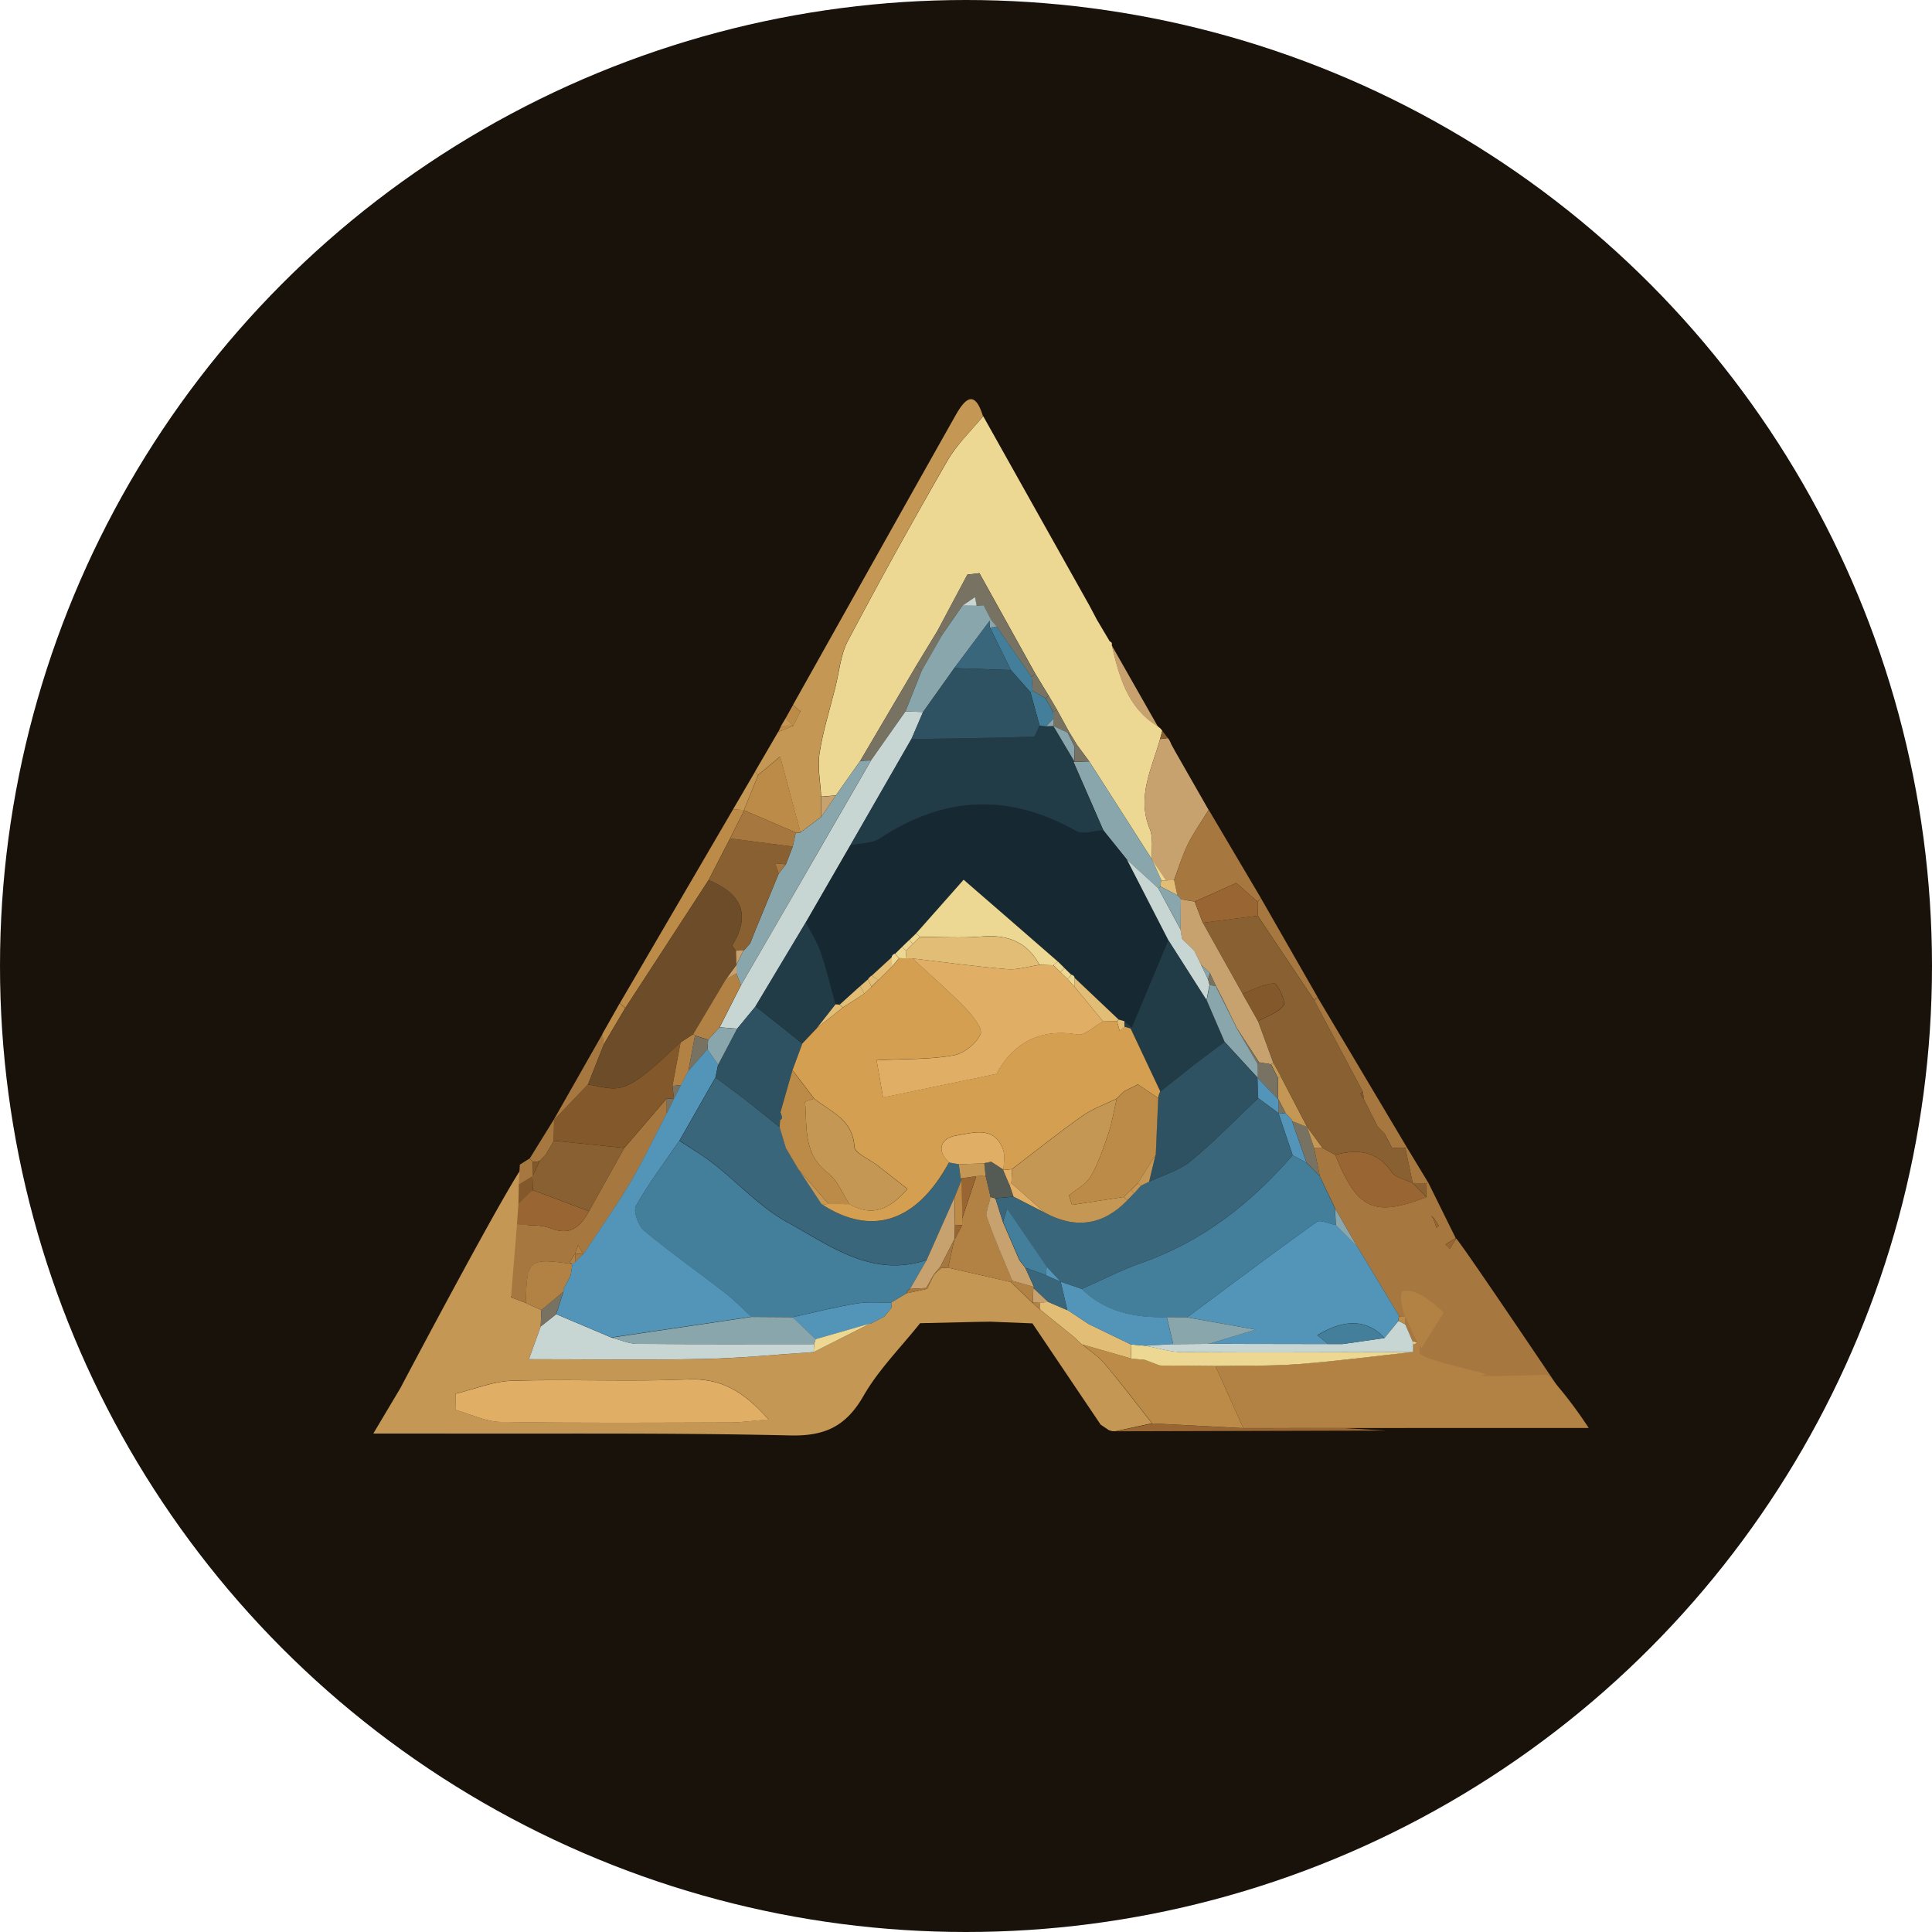 <svg xmlns="http://www.w3.org/2000/svg" width="55" height="55" fill="none" viewBox="0 0 55 55"><circle cx="27.5" cy="27.5" r="27.5" fill="#18120a"/><g clip-path="url(#a)"><path fill="#ecd793" d="M32.959 20.68q.08.046.128.124l-.062.234c-.23.836-.673 1.635-.295 2.555.107.258.049.583.067.877l-1.791-2.798-.345-.465-.23-.379-.351-.64q-.113-.19-.226-.384-.194-.314-.383-.629-.794-1.429-1.589-2.859l-.342.042-.85 1.597q-.305.501-.609 1.002-.793 1.35-1.589 2.698-.348.495-.697.988-.208.018-.417.034c-.02-.412-.108-.837-.046-1.238.098-.633.295-1.25.451-1.875.112-.445.148-.932.357-1.324q1.37-2.592 2.837-5.133c.266-.461.67-.844 1.013-1.26q1.512 2.695 3.022 5.389.104.196.208.393l.006.012.367.619q.077.024.058.102c.216.897.444 1.787 1.314 2.312z"/><path fill="#c49755" d="M31.334 40.557q-.971-1.44-1.943-2.883l-1.188-.048-.423.006-1.587.037c-.544.685-1.181 1.32-1.612 2.071-.493.857-1.086 1.146-2.078 1.124-3.386-.078-6.775-.044-10.163-.054h-1.713l.771-1.294s3.216-6.094 3.568-6.414c.611-.551-.428 3.695.125 3.08.054-.026-.601.771-.545.75q.21.078.42.16l.445.202-.018.469-.338.933c1.723 0 3.347.024 4.97-.008 1.048-.022 2.092-.128 3.137-.196l1.621-.817-.008.012q.205-.106.407-.213l-.012.012.212-.264a1 1 0 0 1-.01-.145q.216-.13.435-.26l.585-.126q.098-.202.196-.405l.209-.19q.097.001.19-.01l1.789.41.611.591q.112.1.224.197l.982.793q.103.1.206.203l.008-.008c.215.182.461.338.64.552.464.553.901 1.128 1.348 1.695l-1.032.223h-.098l-.094-.026-.243-.163zm-9.456-.148c-.733-.837-1.384-1.182-2.31-1.142-1.66.072-3.328-.01-4.988.038-.541.016-1.074.24-1.611.37l-.006.458c.429.12.855.338 1.284.344 2.196.036 4.392.02 6.587.014.283 0 .565-.044 1.044-.084zM27.985 11.85c-.34.419-.747.8-1.014 1.26a164 164 0 0 0-2.836 5.133c-.209.395-.245.88-.357 1.324-.156.624-.353 1.242-.45 1.876-.063.4.025.825.045 1.238q0 .287.002.575l-.589.44c-.188-.699-.374-1.398-.579-2.157l-.627.525q-.041-.049-.086-.099l.657-1.127.431-.177q.099-.201.2-.402.023-.043.046-.087l-.048.083-.204-.19c1.539-2.743 3.075-5.49 4.62-8.229.244-.434.539-.803.787.012z"/><path fill="#a6773f" d="M41.09 38.546c-.173-.248-.04-.935-.23-1.17-.144-.176-.33-.316-.497-.472l-.348.582-.004.005a1 1 0 0 1-.177-.02q-.598-.993-1.198-1.984l-.63-1.09-.435-.915-.163-.802q.12 0 .24-.004.183.1.365.2c.625 1.56 1.102 1.78 2.595 1.203q0-.2.004-.397l.038-.036.791 1.6-.29.179q.06.061.122.122l.18-.29c.124.096 3.064 4.47 3.064 4.47s-3.447-.634-3.427-.59c-.132.355-.36-.66-.727-.563-.236.202.747-1.52.727-1.21.01.133-.01 1.64 0 1.773 0 0-.265-.332-.727-.563.345-.167.727-.028.727-.028m-.274-3.868-.09-.08.08.09.084.262c.026-.018.074-.05.072-.052q-.07-.113-.146-.222z"/><path fill="#c7a16e" d="M32.797 24.472c-.018-.294.04-.62-.066-.877-.381-.92.064-1.72.294-2.555q.111-.016.222-.028.062.075.093.17l.124.225.943 1.65c-.198.323-.422.636-.59.974-.161.325-.265.68-.393 1.02l-.225.018q-.205-.3-.406-.6l.004.005z"/><path fill="#a6773f" d="M33.426 25.047c.128-.34.23-.695.392-1.02.169-.338.391-.649.592-.973l1.486 2.514-.096.102-.605-.533-1.184.53-.399-.07a.4.4 0 0 0-.096-.111l-.092-.437z"/><path fill="#bc8b48" d="m17.643 28.563 3.227-5.525.309.022.006.008q-.201.4-.401.799l-.611 1.184-2.37 3.642-.158-.132z"/><path fill="#963" d="m38.22 40.652 1.235.074q-3.843.009-7.685.02l1.031-.223 2.593.135q1.413 0 2.827-.004z"/><path fill="#a6773f" d="m37.51 28.393 2.535 4.26-.034.03c-.129 0-.257-.005-.383-.005l-.21-.402q-.098-.1-.197-.199l-.004-.006-.198-.394-.002-.002-.2-.399a2 2 0 0 0-.017-.19q-.694-1.306-1.39-2.61.051-.042.102-.079z"/><path fill="#a6773f" d="m35.895 25.567 1.617 2.825-.102.078-1.605-2.402q0-.199-.004-.398.047-.052.096-.103zM15.766 31.873l1.386-2.438.038.296q-.224.571-.453 1.144l-.961 1.006z"/><path fill="#c7a16e" d="M32.96 20.68c-.869-.525-1.097-1.415-1.314-2.312q.658 1.155 1.315 2.312"/><path fill="#a6773f" d="m40.044 32.652.605.998-.038.036-.395-.006-.208-.994.034-.03z"/><path fill="#c49755" d="m21.178 23.062-.309-.022.627-1.074q.043.048.086.098z"/><path fill="#a6773f" d="m15.082 32.976.683-1.103.01.008-.01.593h.002l-.23.396-.177.183a1 1 0 0 1-.192.026q-.041-.051-.086-.103"/><path fill="#bc8b48" d="m17.187 29.731-.039-.297.493-.871.159.132z"/><path fill="#a6773f" d="m14.768 33.716.03-.561.282-.178q.044.051.086.102 0 .197-.004.394h-.008q-.192.12-.384.243z"/><path fill="#bc8b48" d="m22.576 20.067.204.19.004.004-.2.403-.006-.006-.213-.21z"/><path fill="#bc8b48" d="m22.585 20.662-.43.176q.04-.089.085-.178.171 0 .341-.004l.006.006z"/><path fill="#c49755" d="M22.579 20.655q-.17 0-.34.004.063-.107.127-.214z"/><path fill="#886031" d="m33.248 21.01-.223.029.063-.235.158.207zM31.334 40.558"/><path fill="#88a6ab" d="m22.788 23.697.589-.44.415-.61q.348-.493.697-.987l.304-.012-2.077 3.6q-.81 1.4-1.623 2.799l-.13-.339.006-.248-.006.012.204-.413v.006l.19-.21v-.004l.18-.45q.317-.765.63-1.53l.204-.262.195-.507q.046-.199.088-.399l.066.009.066-.012zM31.007 21.673l1.791 2.799-.004-.006.27.599a.6.6 0 0 0-.027.174l-.062.05-.892-.815q-.337-.418-.673-.838-.424-.974-.85-1.947l.447-.014z"/><path fill="#777261" d="M26.688 17.957q.424-.8.85-1.597l.342-.042q.795 1.43 1.588 2.86a2 2 0 0 1-.102.097l-.991-1.43q-.083-.103-.167-.206l-.21-.407-.203.01h.004l-.046-.245q-.178.123-.356.245l-.58.837a2 2 0 0 0-.133-.12zM24.795 21.645l-.305.012q.794-1.35 1.589-2.699l.158.134-.463 1.16q-.489.697-.981 1.393z"/><path fill="#777261" d="m26.078 18.959.61-1.002q.068.057.133.12l-.583 1.018-.158-.134z"/><path fill="#c7a16e" d="M23.792 22.648q-.208.304-.415.609 0-.287-.002-.575.209-.019.417-.034"/><path fill="#777261" d="M29.47 19.177q.193.315.382.629l-.086.074-.373-.222-.026-.383q.054-.047.102-.098M30.079 20.189l.35.64-.034.03-.41-.2.005.009q0-.104-.002-.207 0-.097-.006-.194l.099-.078zM31.007 21.673l-.447.014.025-.018.012-.41.064-.051q.172.231.344.465zM30.43 20.83q.117.189.23.378l-.063.05-.2-.4.034-.03z"/><path fill="#777261" d="m29.856 19.806.226.385-.098.078q-.108-.194-.215-.389a2 2 0 0 0 .087-.074"/><path fill="#437e9b" d="m25.809 36.817-.435.26c-.337.009-.681-.021-1.01.033-.605.102-1.202.254-1.801.386l-1.174-.008c-.236-.218-.46-.457-.715-.653-.778-.6-1.583-1.168-2.336-1.795-.17-.14-.319-.557-.233-.71.363-.646.816-1.241 1.236-1.856.329.22.672.42.982.665.703.55 1.326 1.238 2.096 1.66 1.214.666 2.408 1.59 3.96 1.072l-.472.82a.16.16 0 0 0-.099.126"/><path fill="#e1ae66" d="M21.878 40.41c-.479.04-.761.082-1.044.084-2.195.006-4.391.022-6.587-.014-.43-.008-.855-.225-1.284-.345l.006-.457c.537-.13 1.07-.354 1.61-.37 1.663-.05 3.328.032 4.99-.038.923-.04 1.574.304 2.31 1.142z"/><path fill="#bc8b48" d="m35.394 40.656-2.592-.134c-.447-.567-.884-1.144-1.349-1.695-.178-.212-.424-.369-.639-.553l1.393.4.386.037.43.16 1.578.014z"/><path fill="#a6773f" d="m14.547 36.934.17-2.072c.32.03.67-.01.958.104.57.227.851-.05 1.092-.486l1.005-1.8q.606-.705 1.21-1.412v.43c-.348.668-.67 1.35-1.053 1.996-.411.691-.88 1.35-1.323 2.022l-.15-.267-.084.237-.164.258.072.038c-1.226-.174-1.282-.128-1.31 1.112l-.421-.16z"/><path fill="#c8d6d3" d="M23.165 38.49c-1.046.068-2.092.176-3.138.196-1.623.034-3.247.008-4.97.008l.338-.934.439-.348 1.57.665c.243.062.488.176.73.178 1.68.016 3.36.008 5.04.008q-.003.113-.01.227"/><path fill="#b28245" d="m28.781 36.499-1.789-.411q.09-.405.178-.811l.01.006.21-.405q-.001-.099.005-.2l.397-1.197.264-.022.144.613c-.036.2-.15.43-.092.6.206.607.47 1.194.713 1.787l-.038.038z"/><path fill="#5394b9" d="M22.563 37.498c.6-.132 1.196-.284 1.8-.386.33-.056.674-.024 1.01-.032q0 .072.01.144l-.212.264.012-.012q-.205.106-.407.213l.008-.012q-.785.224-1.566.448l-.654-.625z"/><path fill="#b28245" d="M14.967 37.092c.028-1.24.082-1.286 1.31-1.112l.012.058-.044.273-.024.044-.182.352.004.064-.63.525-.444-.202z"/><path fill="#e1bd76" d="m32.203 38.674-1.393-.4-.008.007-.206-.202-.982-.794a2 2 0 0 1-.004-.2l.229-.024q.272.118.549.236v-.006l.602.4 1.199.58z"/><path fill="#ecd793" d="M23.218 38.123q.785-.224 1.567-.45l-1.62.818q.003-.113.01-.226.025-.07.043-.142"/><path fill="#777261" d="m15.41 37.294.63-.524-.209.645-.438.348z"/><path fill="#b28245" d="M29.392 37.089q-.305-.295-.61-.591l.037-.038.621.176-.024.032-.012.409z"/><path fill="#a6773f" d="M27.17 35.277q-.09.405-.178.811-.095.01-.19.01l-.036-.03.404-.79zM25.81 36.817q.015-.087.099-.126l.459-.024.027.026-.584.126z"/><path fill="#e1bd76" d="M24.78 37.688q.204-.107.406-.213z"/><path fill="#a6773f" d="M26.59 36.288c-.067.135-.13.27-.197.405l-.028-.026.217-.385zM26.8 36.098l-.208.19-.008-.006.182-.214.036.03z"/><path fill="#b28245" d="M29.611 37.088q-.001.099.004.2l-.224-.196.012-.012.206.01zM35.393 40.655l-.793-1.77c.789-.015 1.58.005 2.364-.055 1.09-.084 2.175-.226 3.261-.344v-.209a1 1 0 0 1 .112-.06c.013.012-.579-1.01-.428-1.444.428-.18 1.167.575 1.181.59-.002.059-.673 1.053-.668 1.11-.22.205 2.09.635 1.85.663-.673.083 1.773 0 1.773 0 .59.591 1.182 1.515 1.182 1.515s-8.894.002-9.836.004z"/><path fill="#a6773f" d="m40.012 37.487.335.737a.5.5 0 0 0-.137-.04L40 37.7q.002-.105.008-.21l.004-.004z"/><path fill="#ecd793" d="M40.215 38.186q.07.01.136.04l-.01-.006-.112.06z"/><path fill="#a6773f" d="M40.424 38.474a1 1 0 0 1-.004-.177l.084.13-.078.049z"/><path fill="#bc8b48" d="m22.788 23.697-.066.012-.066-.008-1.47-.631-.006-.008.404-.998.627-.525c.205.761.391 1.46.58 2.158zM22.781 20.256l.048-.081q-.023.043-.046.085l-.004-.004z"/><path fill="#5394b9" d="M38.637 35.487q.6.992 1.198 1.983a.3.3 0 0 0-.024.13q-.199.246-.398.491c-.473-.525-1.124-.563-1.912-.08l.307.25q-1.697-.001-3.394-.005l1.332-.407c-.827-.146-1.39-.246-1.951-.347 1.226-.91 2.446-1.829 3.688-2.716.106-.076.36.054.547.088q.304.304.607.609z"/><path fill="#437e9b" d="M38.027 34.878c-.186-.035-.438-.165-.547-.089-1.242.888-2.462 1.805-3.688 2.717l-.577-.008c-.903.022-1.749-.138-2.424-.803.573-.253 1.132-.543 1.721-.75 1.729-.607 3.103-1.694 4.285-3.057q.2.107.397.215l.375.38.434.916.024.48z"/><path fill="#886031" d="m40.01 32.682.208.994c-.2-.096-.477-.14-.587-.3-.42-.614-.975-.674-1.618-.5q-.183-.1-.365-.2l-.44-.603.003.006q-.377-.723-.753-1.446l-.208-.377-.433-1.186c.252-.142.573-.236.727-.45.074-.103-.182-.63-.268-.626-.307.018-.603.184-.902.295l-1.13-2.02 1.56-.2 1.606 2.402q.694 1.305 1.39 2.61c-.026.02-.074.053-.072.056.024.049.058.09.088.135q.1.2.2.398h.002q.1.202.199.4l.004.005.196.198.21.403q.194.002.383.004z"/><path fill="#963" d="M38.012 32.878c.645-.176 1.198-.116 1.618.5.11.157.387.202.587.3l.391.404c-1.492.577-1.97.357-2.594-1.202z"/><path fill="#777261" d="m37.57 33.481-.374-.38-.415-1.19.431.168-.004-.006.202.607.163.801z"/><path fill="#88a6ab" d="m38.03 34.878-.024-.481.63 1.09z"/><path fill="#c49755" d="M37.41 32.682q-.102-.303-.203-.607l.44.603q-.12 0-.24.004z"/><path fill="#886031" d="m40.608 34.08-.391-.402.395.006q-.001.2-.005.397"/><path fill="#963" d="m41.451 35.26-.18.291q-.06-.061-.123-.122.147-.089.29-.178zM40.817 34.678q.076.11.146.223l-.072.052-.084-.263.01-.01z"/><path fill="#bc8b48" d="M39.813 37.6a.3.3 0 0 1 .024-.13q.087.014.176.02-.002.105-.008.21z"/><path fill="#963" d="m40.806 34.687-.08-.09.09.08z"/><path fill="#ecd793" d="m33.063 25.063-.27-.6.407.602q-.068 0-.137-.002"/><path fill="#e1bd76" d="m33.063 25.063.136.002.225-.018.092.437-.48-.248q0-.09.027-.175z"/><path fill="#c7a16e" d="m34.243 26.27 1.13 2.02q.223.39.442.782.217.591.433 1.186l-.068.04-.337-.056-.633-.976q-.1-.2-.196-.4l-.199-.407q-.101-.2-.202-.395l-.172-.367-.242-.222v-.004q-.103-.199-.2-.397l-.217-.218a1 1 0 0 1-.134-.136l-.043-.253c0-.29.005-.58.007-.87q.199.038.398.07l.23.604z"/><path fill="#963" d="m34.242 26.27-.23-.602c.382-.17.765-.341 1.184-.53l.605.534q0 .199.004.398l-1.56.2z"/><path fill="#88a6ab" d="M33.616 25.596q-.002.435-.006.868-.316-.589-.633-1.176l.062-.05.48.248q.057.046.097.11"/><path fill="#963" d="M16.766 34.48c-.24.436-.523.713-1.092.486-.288-.114-.637-.074-.957-.104q.021-.288.04-.575.205-.203.41-.407z"/><path fill="#83592b" d="M15.169 33.88q-.206.203-.411.407l.012-.571.385-.242.014.408z"/><path fill="#6d4c2a" d="m17.19 29.73.612-1.035 2.37-3.643c.906.373 1.226.956.673 1.86-.014.021.068.102.107.154l.011.4.006-.012-.296.409-.936 1.573q-.181.116-.362.236c-.339.307-.661.631-1.02.912-.218.17-.48.342-.743.386-.279.046-.581-.058-.874-.096q.224-.571.453-1.144z"/><path fill="#886031" d="M20.953 27.067c-.038-.052-.12-.133-.106-.155.553-.903.232-1.486-.673-1.859l.61-1.184q.892.113 1.782.23l-.194.507-.303-.03q.047.148.098.293l-.629 1.529-.182.45v.004q-.092.105-.189.21v-.005l-.214.012z"/><path fill="#a6773f" d="m22.566 24.1-1.78-.23.4-.8 1.47.63q-.046.2-.088.4z"/><path fill="#83592b" d="M38.817 31.271c-.03-.044-.064-.086-.088-.134-.002-.004.046-.036.072-.056q.014.093.016.19M16.737 30.875c.293.038.597.144.874.096.264-.044.525-.214.743-.387.359-.28.681-.605 1.02-.911l-.232 1.24.044.363-.006.012a1 1 0 0 0-.199-.022l-1.21 1.412q-1.004-.102-2.01-.206.007-.297.01-.593l.962-1.006z"/><path fill="#886031" d="M15.765 32.474q1.005.102 2.01.206l-1.006 1.8-1.599-.6-.014-.409h.008l.197-.418.176-.183.23-.394h-.002z"/><path fill="#83592b" d="m15.358 33.053-.196.42q0-.196.004-.394a.8.8 0 0 0 .192-.026"/><path fill="#c8d6d3" d="M24.796 21.645q.489-.697.981-1.393c.167.007.335.01.501.017l-.33.769q-.872 1.515-1.741 3.031-.632 1.093-1.262 2.186-.72 1.196-1.435 2.394l-.523.635-.5-.04q.305-.602.61-1.2.813-1.4 1.623-2.799l2.078-3.6z"/><path fill="#b28245" d="M21.093 28.045q-.306.6-.611 1.2-.164.176-.323.352-.187-.057-.375-.116l-.048-.044.936-1.573.29-.16.13.339z"/><path fill="#a6773f" d="m22.167 24.869-.099-.293.303.03z"/><path fill="#c7a16e" d="m20.953 27.066.215-.012-.205.413-.012-.4zM20.966 27.706l-.29.16.296-.409z"/><path fill="#162932" d="M22.942 26.253c.42-.73.84-1.456 1.262-2.186.284-.062.619-.046.843-.196 1.83-1.21 3.674-1.296 5.592-.21.19.108.51-.012.769-.026l.673.837 1.178 2.292-1.04 2.484-.208-.174-.17-.05-1.248-1.182q-.015-.084-.099-.096-.1-.098-.2-.197l-.178-.176-2.685-2.332-1.352 1.529-.192.186q-.102.096-.203.194-.101.102-.202.2a.11.11 0 0 0-.098.099l-.575.529a.4.4 0 0 0-.103.1l-.222.194-.585.53q-.056-.007-.116-.01c-.134-.49-.248-.984-.413-1.463-.104-.307-.286-.585-.433-.876z"/><path fill="#213b47" d="M31.407 23.635c-.26.014-.579.134-.769.026-1.917-1.086-3.762-1-5.591.21-.227.15-.56.134-.844.196q.872-1.515 1.741-3.03c1.16-.019 2.318-.03 3.476-.069.06 0 .114-.21.172-.323q.093.019.187.029l.208-.008-.006-.009.599 1.01-.024.018.85 1.948z"/><path fill="#c8d6d3" d="m33.26 26.764-1.178-2.292.892.815q.316.588.633 1.176l.042.255a1 1 0 0 0 .134.136l.216.214.197.4v.005q.099.203.194.407.024.079.042.158l-.086.434-1.09-1.71z"/><path fill="#88a6ab" d="M26.276 20.27c-.166-.007-.334-.01-.5-.017l.462-1.16.583-1.018.58-.837.402.004h-.004q.101-.008.202-.012l.21.407-.037.038-1.006 1.344-.89 1.25z"/><path fill="#437e9b" d="m29.37 19.275.026.383-.058.052-.561-.635-.595-1.208q.098-.006.194-.024l.992 1.43z"/><path fill="#c8d6d3" d="m27.803 17.244-.403-.004q.18-.122.357-.244z"/><path fill="#88a6ab" d="M28.376 17.842q-.097.015-.195.024-.015-.096-.01-.192l.038-.038c.057.068.11.138.167.206"/><path fill="#437e9b" d="M29.78 20.678a2 2 0 0 1-.186-.028l-.258-.94.058-.052.373.223q.108.194.214.388.006.097.006.195l-.206.216z"/><path fill="#88a6ab" d="m30.581 21.669-.599-1.01q.206.099.411.199l.2.4z"/><path fill="#88a6ab" d="m29.783 20.678.207-.217q0 .104.002.207l-.209.008z"/><path fill="#5394b9" d="m15.834 37.415.208-.645-.004-.065q.091-.176.183-.352l.024-.044.044-.273-.012-.058-.072-.038.082.03.08-.036.22-.234.016.012c.443-.674.912-1.33 1.323-2.022.382-.645.705-1.328 1.053-1.995l.199-.409.006-.012q.1-.194.2-.389v-.006q.105-.195.206-.39l.005-.004q.271-.31.542-.617.153.22.305.44l-.074.363-1.026 1.8c-.42.614-.873 1.21-1.236 1.856-.086.153.064.57.232.71.754.627 1.561 1.194 2.336 1.795.255.196.477.434.716.653l-3.987.589q-.784-.333-1.571-.665z"/><path fill="#3a667c" d="m19.346 32.474 1.026-1.8c.27.203.542.4.809.606.342.266.677.54 1.016.811l.174.587.375.631.004-.006.643.978c1.422.93 2.704.509 3.626-1.19l.276.05.054.403.032.03-.204.513-.793 1.78c-1.553.518-2.747-.406-3.961-1.071-.77-.423-1.394-1.11-2.096-1.661-.31-.242-.653-.445-.981-.665z"/><path fill="#88a6ab" d="m17.406 38.08 3.987-.59 1.174.008.653.625a1 1 0 0 1-.044.143c-1.68 0-3.36.008-5.04-.008-.245-.003-.487-.117-.73-.179"/><path fill="#c7a16e" d="m26.38 35.871.792-1.78.012.777q-.001.207-.006.416l-.01-.006-.404.79q-.09.107-.183.214l-.216.385-.459.024q.237-.41.473-.82"/><path fill="#ecd793" d="M40.225 38.488c-1.088.118-2.172.263-3.261.345-.786.06-1.577.038-2.364.054l-1.58-.014q-.213-.08-.428-.16l-.387-.036-.014-.403.417.036c.347.062.695.178 1.042.18 2.194.014 4.385 0 6.58-.002z"/><path fill="#b28245" d="m16.373 35.685.084-.236.15.266-.016-.012z"/><path fill="#777261" d="M19.18 31.29q-.098.205-.198.409v-.43q.1 0 .199.021"/><path fill="#b28245" d="m16.371 35.938-.08.036-.082-.03.164-.259q0 .127-.002.253"/><path fill="#c7a16e" d="M29.438 36.637q-.308-.088-.62-.176c-.243-.595-.508-1.18-.714-1.787-.058-.17.058-.399.092-.6q.069.026.14.039.109.338.215.677l.466 1.08.169.22.25.547z"/><path fill="#545b54" d="M28.338 34.112a1 1 0 0 1-.14-.038l-.144-.613-.036-.343.006-.008a.5.5 0 0 0 .192-.04q.177.116.354.23l-.014.01.179.421q.056.17.112.335l-.51.046z"/><path fill="#963" d="m27.38 33.578-.032-.03q.22-.033.44-.065l-.396 1.196-.014-1.101z"/><path fill="#bc8b48" d="m27.38 33.577.014 1.102q-.005.099-.004.2l-.204-.012-.012-.777.204-.513z"/><path fill="#c49755" d="m27.79 33.482-.441.064-.054-.403.725-.024.036.343-.264.022z"/><path fill="#963" d="m27.186 34.868.204.012-.21.405q.002-.207.006-.417"/><path fill="#5394b9" d="m32.606 38.31-.417-.036q-.6-.29-1.198-.58-.305-.199-.605-.4v.007q-.094-.408-.193-.816.3.104.6.207c.677.665 1.52.825 2.424.803l.18.77q-.398.021-.794.044z"/><path fill="#3a667c" d="m30.193 36.485.194.815q-.273-.118-.548-.236l-.425-.397.024-.032q-.127-.273-.25-.545l.582.21.425.187h-.004zM30.387 37.295q.303.197.605.399-.305-.199-.605-.4"/><path fill="#c7a16e" d="M29.416 36.669q.214.198.425.397l-.228.024-.207-.01.012-.41z"/><path fill="#c8d6d3" d="m32.606 38.31.793-.045 1.016-.008q1.697.001 3.393.006h.405l1.2-.172.399-.489.192.1.21.485.014.094v.209c-2.193.004-4.385.016-6.579.002-.348-.002-.695-.117-1.041-.18z"/><path fill="#88a6ab" d="m34.415 38.257-1.016.008-.18-.769.577.008 1.951.347z"/><path fill="#437e9b" d="M38.213 38.263h-.404l-.307-.25c.787-.483 1.438-.445 1.911.08q-.6.084-1.2.172z"/><path fill="#3a667c" d="M30.792 36.693q-.3-.104-.599-.207h.004q-.2-.211-.4-.427l-1.13-1.652-.115.384q-.108-.338-.214-.677l.51-.046q.445.227.888.453c.872.47 1.66.366 2.354-.35l.193-.2q.097-.105.19-.214.12-.056.24-.116c.399-.19.852-.314 1.182-.585.675-.555 1.285-1.192 1.922-1.793l.577.427q.2.6.404 1.198c-1.184 1.362-2.558 2.45-4.285 3.057-.589.206-1.148.497-1.72.75z"/><path fill="#5394b9" d="M36.801 32.887q-.2-.599-.404-1.198l.006-.006.098.01.098-.008.188.205-.008.021.415 1.19-.397-.214z"/><path fill="#83592b" d="M35.814 29.07q-.223-.392-.443-.782c.3-.11.597-.275.902-.295.086-.006.342.523.268.625-.154.215-.475.309-.727.451"/><path fill="#c49755" d="m37.21 32.081-.43-.168.008-.022-.189-.204-.206-.397-.012.004q0-.3.002-.6l.074-.057q.377.722.753 1.446zM36.25 30.256l.208.377-.074.058q-.1-.198-.2-.395l.068-.04z"/><path fill="#777261" d="M36.182 30.297q.1.198.2.395 0 .3-.002.599l-.583-.609-.01-.397.056-.044.337.056z"/><path fill="#777261" d="m35.21 29.266.632.976-.056.044q-.293-.506-.587-1.012l.008-.008zM34.819 28.459l.198.407-.01.008-.2-.401.012-.012z"/><path fill="#88a6ab" d="m34.392 27.882-.193-.406q.12.111.243.222z"/><path fill="#777261" d="m34.393 27.882.05-.184.172.366-.01.006-.17-.03a2 2 0 0 0-.042-.158M34.616 28.065l.202.395-.012.012q-.1-.203-.2-.401zM35.014 28.865q.1.202.196.4l-.008.009-.198-.4z"/><path fill="#b28245" d="m19.143 30.916.232-1.24.363-.237.048.044q-.094.503-.189 1.004l-.004.004-.204.39v.006l-.244.026z"/><path fill="#777261" d="m19.143 30.915.244-.026-.2.389z"/><path fill="#2f5262" d="m29.335 19.71.258.94c-.058.112-.112.32-.172.322-1.158.036-2.318.05-3.476.068l.33-.769.89-1.25 1.611.056.561.635zM22.196 32.09c-.338-.27-.675-.544-1.016-.81-.266-.207-.538-.405-.809-.606l.074-.362.541-1.028.523-.635 1.334 1.058-.282.759-.343 1.202-.01.219-.012.206z"/><path fill="#213b47" d="m22.84 29.704-1.334-1.058q.719-1.196 1.434-2.394c.147.29.329.571.433.876.164.479.276.974.413 1.462l-.531.674q-.207.22-.417.44z"/><path fill="#88a6ab" d="m20.984 29.285-.54 1.027q-.153-.22-.305-.44l.02-.273q.163-.176.322-.352l.501.04z"/><path fill="#777261" d="m20.159 29.6-.02.271q-.271.309-.543.618l.188-1.004q.187.057.375.116z"/><path fill="#213b47" d="M33.26 26.764q.544.855 1.09 1.711.256.594.512 1.188c-.296.223-.593.44-.885.665-.319.245-.631.497-.946.745l-.843-1.788.031-.037q.52-1.24 1.04-2.484"/><path fill="#ecd793" d="M26.08 26.572c.499-.565 1-1.128 1.352-1.529.912.791 1.798 1.56 2.685 2.332q-.07.047-.13.104l-.393-.012c-.355-.657-.912-.867-1.639-.807-.585.048-1.178.01-1.767.01a1 1 0 0 0-.108-.098"/><path fill="#e1bd76" d="m30.596 27.842 1.248 1.182-.046.05q-.198 0-.397.004l-.805-.98zM23.256 29.265l.53-.674q.06.003.117.01l.09.082-.737.584z"/><path fill="#e1bd76" d="m23.902 28.601.585-.529.115.217-.608.392-.09-.082zM24.813 27.778l.575-.528q.001.135.005.27l-.386.377zM31.843 29.023l.17.05a.6.6 0 0 0 .006.163q-.072.054-.144.11l-.076-.27.046-.05z"/><path fill="#213b47" d="M32.017 29.236a.6.6 0 0 1-.006-.163l.208.174-.032.037a3 3 0 0 0-.17-.049"/><path fill="#e1bd76" d="m24.488 28.073.223-.195.098.217q-.103.098-.207.196l-.114-.216z"/><path fill="#ecd793" d="M30.595 27.842v.256a11 11 0 0 0-.2-.226.7.7 0 0 0 .1-.124q.085.012.098.096z"/><path fill="#e1bd76" d="M24.709 27.875a.4.4 0 0 1 .102-.1q.097.06.195.118l-.199.196-.098-.216z"/><path fill="#ecd793" d="m30.296 27.552.2.196q-.046.066-.1.124l-.205-.196q.058-.058.105-.124"/><path fill="#ecd793" d="m30.117 27.373.178.176a1 1 0 0 1-.104.125l-.203-.197a1 1 0 0 1 .13-.104zM25.39 27.52q-.001-.135-.005-.27a.11.11 0 0 1 .098-.099q.051.067.108.127-.1.12-.2.242"/><path fill="#ecd793" d="m25.484 27.15.203-.2q.046.064.1.118l.016.213q-.105 0-.21-.004a2 2 0 0 1-.109-.127"/><path fill="#ecd793" d="m25.686 26.95.202-.194q.046.058.098.112l-.2.2a1 1 0 0 1-.1-.118"/><path fill="#ecd793" d="m25.889 26.758.192-.187q.057.047.108.098l-.202.199q-.052-.053-.098-.112z"/><path fill="#88a6ab" d="M34.864 29.663q-.256-.593-.512-1.188l.086-.434.17.03.2.4.2.4.199.402q.293.506.587 1.011l.01.399-.938-1.022z"/><path fill="#3a667c" d="m28.775 19.075-1.61-.056q.5-.672 1.005-1.344a1 1 0 0 0 .01.192z"/><path fill="#a6773f" d="M16.371 35.938q0-.126.002-.253l.218.019z"/><path fill="#d59f51" d="M25.594 27.276q.105 0 .21.004.087 0 .172.002c.5.463 1.016.91 1.489 1.397.208.214.519.59.449.755-.115.27-.473.557-.772.61-.659.117-1.342.093-2.187.137l.184 1.06 3.233-.673c.357-.695 1.066-1.336 2.296-1.12.217.038.487-.24.732-.373q.198 0 .396-.004l.076.27q.073-.052.145-.11l.17.049q.42.895.843 1.789-.039.09-.06.19-.287-.195-.575-.389c-.132.067-.264.13-.398.197l-.209.208c-.33.163-.687.287-.983.497-.681.48-1.333 1.004-1.996 1.509l-.252.028.014-.01c-.002-.195.046-.407-.016-.577-.257-.696-.872-.467-1.334-.397-.397.06-.604.385-.205.765-.921 1.7-2.204 2.12-3.626 1.19h.1l.1-.006q.298 0 .595.004c.625.363 1.122.175 1.65-.432-.305-.24-.574-.453-.844-.663-.233-.18-.657-.35-.667-.54-.045-.783-.678-.991-1.146-1.368q-.31-.405-.617-.811l.282-.76q.206-.22.417-.44l.737-.583.607-.393.206-.196.199-.197.386-.376q.102-.12.2-.243z"/><path fill="#bc8b48" d="M22.558 30.465q.31.405.617.811c-.09.034-.259.074-.256.098.06.718-.059 1.477.649 2.016.272.208.414.589.617.891q-.298 0-.595-.004l-.842-.971-.004.006-.374-.631-.175-.587.012-.207c.02-.022.06-.046.058-.064-.006-.052-.03-.102-.048-.154l.343-1.202z"/><path fill="#e1ae66" d="M27.017 33.093c-.4-.38-.192-.705.204-.765.463-.07 1.078-.299 1.334.396.065.173.015.385.017.577l-.355-.23-.192.04-.006.008-.726.024z"/><path fill="#c49755" d="m22.746 33.304.842.971-.1.006h-.1l-.644-.98z"/><path fill="#437e9b" d="m28.555 34.788.114-.385c.397.58.763 1.118 1.13 1.653l-.024.244-.583-.21q-.084-.114-.169-.223l-.466-1.08z"/><path fill="#e1ae66" d="m29.74 34.52-.888-.454q-.056-.168-.112-.334l.056-.05.946.84zM28.559 33.311l.252-.028-.018.399-.056.05q-.09-.21-.178-.42"/><path fill="#b28245" d="m28.025 33.11.193-.04a.4.4 0 0 1-.193.04"/><path fill="#5394b9" d="m29.773 36.302.024-.244.401.43z"/><path fill="#2f5262" d="M32.97 31.264q.02-.098.06-.19.47-.375.945-.746c.292-.226.591-.444.886-.665l.937 1.022.02.577c-.637.603-1.246 1.238-1.921 1.793-.33.272-.783.395-1.182.585q.094-.384.184-.767.036-.806.07-1.613z"/><path fill="#c49755" d="m28.793 33.682.018-.399c.663-.505 1.314-1.028 1.995-1.508.297-.21.653-.335.984-.497-.076.326-.126.661-.232.977-.143.423-.287.852-.507 1.235-.13.226-.409.364-.621.542l.088.269 1.474-.226q.05.051.1.096c-.695.717-1.482.821-2.353.35z"/><path fill="#5394b9" d="m35.819 31.262-.02-.58.583.61.012-.004.01.394-.006.006-.577-.426z"/><path fill="#c49755" d="M32.897 32.875q-.093.383-.184.767-.12.056-.24.116l-.08-.078.504-.803z"/><path fill="#c49755" d="m32.476 33.758-.19.214-.09-.094.202-.198.08.078z"/><path fill="#c49755" d="m32.285 33.97-.193.199a1 1 0 0 1-.1-.096l.202-.197q.05.046.09.095"/><path fill="#777261" d="M36.4 31.682q-.004-.197-.01-.394l.207.396-.098.008z"/><path fill="#3a667c" d="M22.217 31.669c.018.052.04.102.048.154.002.018-.038.042-.058.064z"/><path fill="#e1ae66" d="M31.4 29.078c-.244.132-.517.41-.731.373-1.23-.216-1.94.425-2.296 1.12l-3.234.673-.184-1.06c.846-.042 1.529-.02 2.188-.138.296-.052.657-.339.771-.61.068-.163-.24-.54-.449-.755-.472-.486-.99-.933-1.488-1.396.895.106 1.79.23 2.688.305.305.026.622-.078.932-.122l.393.012.202.196.204.196.2.227q.405.49.806.98z"/><path fill="#e1bd76" d="M29.594 27.467c-.31.044-.625.148-.932.122-.897-.074-1.793-.2-2.688-.304q-.089-.004-.173-.002l-.016-.213.2-.2.203-.198c.589 0 1.182.038 1.767-.01.727-.06 1.284.15 1.639.807z"/><path fill="#bc8b48" d="m32.195 33.878-.203.197-1.474.226-.088-.269c.212-.178.49-.318.62-.542.221-.383.365-.812.508-1.235.106-.316.156-.65.232-.977l.208-.209.399-.196.575.389q-.037.806-.07 1.612l-.505.804-.202.198z"/><path fill="#c49755" d="M24.184 34.282c-.202-.303-.342-.684-.617-.892-.705-.539-.587-1.298-.649-2.015-.002-.026.166-.067.256-.099.47.377 1.102.585 1.146 1.369.01.192.435.358.668.539.27.21.538.424.843.663-.527.607-1.024.795-1.649.432zM32.397 30.873l-.399.196q.198-.098.399-.196"/></g><defs><clipPath id="a"><path fill="#fff" d="M8 9h39v34.273H8z"/></clipPath></defs></svg>
